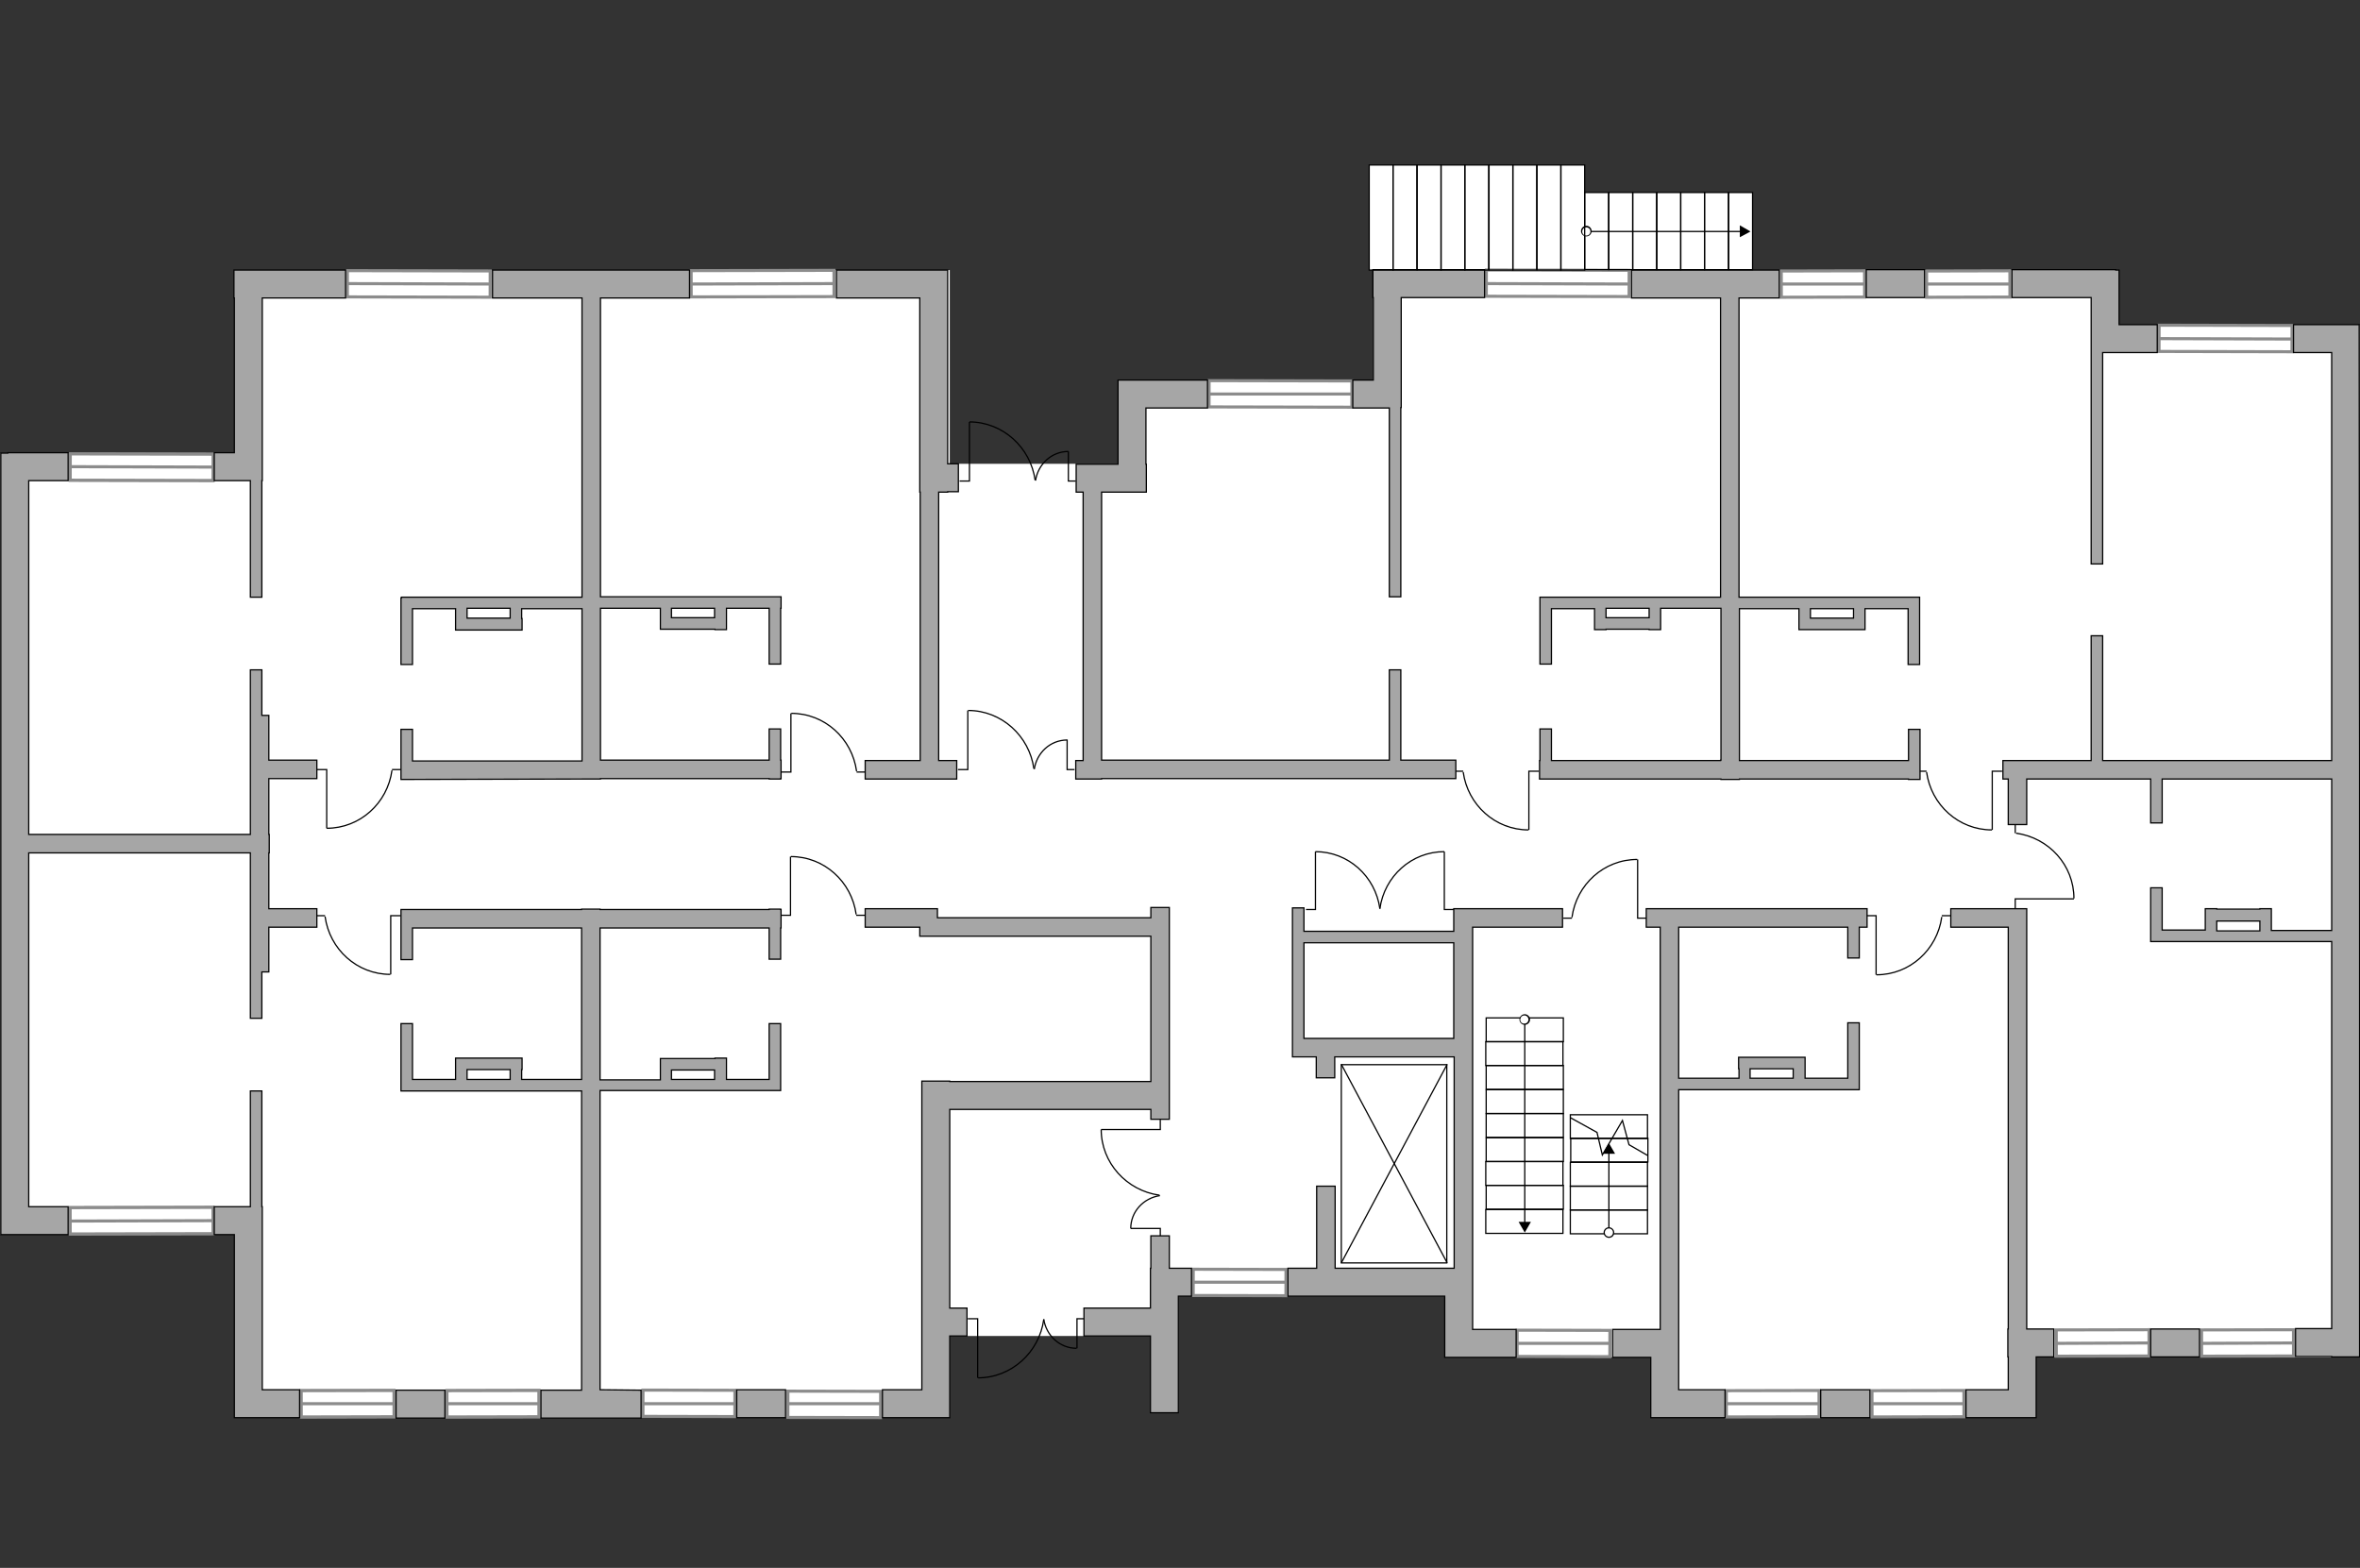 <?xml version="1.0" encoding="utf-8"?>
<!-- Generator: Adobe Illustrator 24.1.2, SVG Export Plug-In . SVG Version: 6.00 Build 0)  -->
<svg version="1.1" id="Слой_1" xmlns="http://www.w3.org/2000/svg" xmlns:xlink="http://www.w3.org/1999/xlink" x="0px" y="0px"
	 viewBox="0 0 575 382" style="enable-background:new 0 0 575 382;" xml:space="preserve">
<rect x="0" y="0" width="575" height="382" fill="#333333" stroke="none"/>
<style type="text/css">
	.st0{fill:#FFFFFF;}
	.st1{fill:#FFFFFF;stroke:#8C8C8C;stroke-width:0.75;stroke-miterlimit:22.926;}
	.st2{fill:none;stroke:#8C8C8C;stroke-width:0.75;stroke-miterlimit:22.926;}
	.st3{fill:#FFFFFF;stroke:#8C8C8C;stroke-width:0.75;stroke-miterlimit:22.927;}
	.st4{fill:none;stroke:#000000;stroke-width:0.3;stroke-miterlimit:22.926;}
	.st5{fill:#A6A6A6;stroke:#000000;stroke-width:0.3;stroke-miterlimit:22.926;}
	.st6{display:none;}
	.st7{display:inline;opacity:0.4;fill:#FFFFFF;stroke:#000000;stroke-miterlimit:10;enable-background:new    ;}
	.st8{display:inline;fill:#FFFFFF;stroke:#000000;stroke-miterlimit:10;}
</style>
<g id="Слой_1_2_">
	<g id="Слой_1_1_">
		<g id="bg">
			<polygon class="st0" points="516.3,79.2 516.3,65.8 427,65.8 427,46.9 386.1,46.9 386.1,40.2 333.6,40.2 333.6,65.8 334.5,65.8 
				334.5,65.8 334.5,68 334.5,92.6 272.4,92.6 272.4,113 231.4,113 231.4,65.8 57.1,65.8 57.1,110.4 0.1,110.4 0.1,300.8 
				57.1,300.8 57.1,345.4 231.4,345.4 231.4,325.5 280.3,325.5 280.3,344.2 287.2,344.2 287.2,325.5 287.2,321.8 287.2,315.8 
				351.9,315.8 351.9,330.7 402.2,330.7 402.2,345.4 496.1,345.4 496.1,330.7 574.9,330.7 574.9,79.2 			"/>
		</g>
		<g id="windows">
			<g>
				
					<rect x="308.8" y="78.6" transform="matrix(2.093485e-03 -1 1 2.093485e-03 215.326 407.773)" class="st1" width="6.4" height="34.8"/>
				<line class="st2" x1="294.6" y1="96" x2="329.4" y2="96"/>
			</g>
			<g>
				
					<rect x="376.3" y="51.6" transform="matrix(2.093485e-03 -1 1 2.093485e-03 309.735 448.375)" class="st1" width="6.4" height="34.8"/>
				<line class="st2" x1="362.2" y1="69.1" x2="397" y2="69.2"/>
			</g>
			<g>
				
					<rect x="456.1" y="338.8" transform="matrix(1 -2.093390e-03 2.093390e-03 1 -0.715 0.979)" class="st1" width="22.4" height="6.4"/>
				<line class="st2" x1="456.1" y1="342" x2="478.5" y2="342"/>
			</g>
			<g>
				
					<rect x="420.6" y="338.8" transform="matrix(1 -2.093392e-03 2.093392e-03 1 -0.715 0.905)" class="st1" width="22.6" height="6.4"/>
				<line class="st2" x1="420.6" y1="342" x2="443.2" y2="342"/>
			</g>
			<g>
				
					<rect x="164.6" y="330.7" transform="matrix(2.093391e-03 -1 1 2.093391e-03 -174.4 508.991)" class="st1" width="6.4" height="22.4"/>
				<line class="st2" x1="179.1" y1="342" x2="156.6" y2="342"/>
			</g>
			<g>
				
					<rect x="200" y="330.9" transform="matrix(2.093392e-03 -1 1 2.093392e-03 -139.366 544.645)" class="st1" width="6.4" height="22.6"/>
				<line class="st2" x1="214.5" y1="342" x2="192" y2="342"/>
			</g>
			<g>
				
					<rect x="168.4" y="65.9" transform="matrix(1 -2.093485e-03 2.093485e-03 1 -0.144 0.389)" class="st1" width="34.8" height="6.4"/>
				<line class="st2" x1="203.2" y1="69.1" x2="168.4" y2="69.2"/>
			</g>
			<g>
				
					<rect x="31.3" y="96.4" transform="matrix(2.093485e-03 -1 1 2.093485e-03 -79.359 148.088)" class="st1" width="6.4" height="34.8"/>
				<line class="st2" x1="17.1" y1="113.7" x2="51.9" y2="113.8"/>
			</g>
			<g>
				
					<rect x="31.3" y="96.4" transform="matrix(2.093485e-03 -1 1 2.093485e-03 -79.359 148.088)" class="st1" width="6.4" height="34.8"/>
				<line class="st2" x1="17.1" y1="113.7" x2="51.9" y2="113.8"/>
			</g>
			<g>
				
					<rect x="17.1" y="294.2" transform="matrix(1 -2.093485e-03 2.093485e-03 1 -0.623 7.287718e-02)" class="st1" width="34.8" height="6.4"/>
				<line class="st2" x1="17.1" y1="297.5" x2="51.9" y2="297.4"/>
			</g>
			<g>
				
					<rect x="108.9" y="338.8" transform="matrix(1 -2.093390e-03 2.093390e-03 1 -0.716 0.252)" class="st1" width="22.4" height="6.4"/>
				<line class="st2" x1="108.9" y1="342" x2="131.3" y2="342"/>
			</g>
			<g>
				
					<rect x="73.4" y="338.8" transform="matrix(1 -2.093392e-03 2.093392e-03 1 -0.716 0.178)" class="st1" width="22.6" height="6.4"/>
				<line class="st2" x1="73.4" y1="342" x2="96" y2="342"/>
			</g>
			<g>
				
					<rect x="17.1" y="294.2" transform="matrix(1 -2.093485e-03 2.093485e-03 1 -0.623 7.287718e-02)" class="st1" width="34.8" height="6.4"/>
				<line class="st2" x1="17.1" y1="297.5" x2="51.9" y2="297.4"/>
			</g>
			<g>
				
					<rect x="108.9" y="338.8" transform="matrix(1 -2.093390e-03 2.093390e-03 1 -0.716 0.252)" class="st1" width="22.4" height="6.4"/>
				<line class="st2" x1="108.9" y1="342" x2="131.3" y2="342"/>
			</g>
			<g>
				
					<rect x="73.4" y="338.8" transform="matrix(1 -2.093392e-03 2.093392e-03 1 -0.716 0.178)" class="st1" width="22.6" height="6.4"/>
				<line class="st2" x1="73.4" y1="342" x2="96" y2="342"/>
			</g>
			<g>
				
					<rect x="98.8" y="51.8" transform="matrix(2.093485e-03 -1 1 2.093485e-03 32.616 171.028)" class="st1" width="6.4" height="34.8"/>
				<line class="st2" x1="84.7" y1="69.1" x2="119.5" y2="69.2"/>
			</g>
			<g>
				
					<rect x="298.8" y="301.1" transform="matrix(2.093392e-03 -1 1 2.093392e-03 -11.014 613.808)" class="st1" width="6.4" height="22.6"/>
				<line class="st2" x1="313.3" y1="312.4" x2="290.7" y2="312.4"/>
			</g>
			<g>
				
					<rect x="377.8" y="316" transform="matrix(2.093392e-03 -1 1 2.093392e-03 52.841 707.625)" class="st1" width="6.4" height="22.6"/>
				<line class="st2" x1="392.3" y1="327.3" x2="369.7" y2="327.3"/>
			</g>
			<g>
				
					<rect x="536.4" y="324" transform="matrix(1 -2.093390e-03 2.093390e-03 1 -0.684 1.147)" class="st1" width="22.4" height="6.4"/>
				<line class="st2" x1="536.4" y1="327.3" x2="558.9" y2="327.2"/>
			</g>
			<g>
				
					<rect x="501" y="324" transform="matrix(1 -2.093392e-03 2.093392e-03 1 -0.684 1.073)" class="st1" width="22.6" height="6.4"/>
				<line class="st2" x1="501" y1="327.3" x2="523.6" y2="327.2"/>
			</g>
			<g>
				
					<rect x="434" y="66" transform="matrix(1 -2.317197e-03 2.317197e-03 1 -0.159 1.029)" class="st3" width="20.3" height="6.4"/>
				<line class="st2" x1="454.3" y1="69.2" x2="434" y2="69.2"/>
			</g>
			<g>
				
					<rect x="469.4" y="66" transform="matrix(1 -2.322258e-03 2.322258e-03 1 -0.159 1.114)" class="st3" width="20.3" height="6.4"/>
				<line class="st2" x1="489.7" y1="69.2" x2="469.4" y2="69.2"/>
			</g>
			<g>
				
					<rect x="539.1" y="66.3" transform="matrix(2.244896e-03 -1 1 2.244896e-03 458.523 624.58)" class="st3" width="6.4" height="32.4"/>
				<line class="st2" x1="526.1" y1="82.5" x2="558.6" y2="82.6"/>
			</g>
		</g>
		<g id="plan">
			<g>
				<polyline class="st4" points="485.4,202.2 485.4,187.9 487.8,187.9 				"/>
				<line class="st4" x1="467.3" y1="187.9" x2="469.4" y2="187.9"/>
				<path class="st4" d="M469.4,188.1c1.1,8,7.8,14.1,15.9,14.1"/>
			</g>
			<g>
				<polyline class="st4" points="372.5,202.2 372.5,187.9 374.9,187.9 				"/>
				<line class="st4" x1="354.4" y1="187.9" x2="356.5" y2="187.9"/>
				<path class="st4" d="M356.5,188.1c1.1,8,7.8,14.1,15.9,14.1"/>
			</g>
			<g>
				<polyline class="st4" points="192.7,173.8 192.7,188.1 190.3,188.1 				"/>
				<line class="st4" x1="210.9" y1="188.1" x2="208.7" y2="188.1"/>
				<path class="st4" d="M208.7,187.9c-1.1-8-7.8-14.1-15.9-14.1"/>
			</g>
			<g>
				<polyline class="st4" points="457.1,237.5 457.1,223.1 454.7,223.1 				"/>
				<line class="st4" x1="475.3" y1="223.1" x2="473.1" y2="223.1"/>
				<path class="st4" d="M473.1,223.4c-1.1,8-7.8,14.1-15.9,14.1"/>
			</g>
			<g>
				<polyline class="st4" points="399,209.4 399,223.7 401.4,223.7 				"/>
				<line class="st4" x1="380.9" y1="223.7" x2="383" y2="223.7"/>
				<path class="st4" d="M383,223.5c1.1-8,7.8-14.1,15.9-14.1"/>
			</g>
			<g>
				<polyline class="st4" points="192.6,208.7 192.6,223 190.2,223 				"/>
				<line class="st4" x1="210.8" y1="223" x2="208.6" y2="223"/>
				<path class="st4" d="M208.6,222.8c-1.1-8-7.8-14.1-15.9-14.1"/>
			</g>
			<g>
				<polyline class="st4" points="79.6,201.8 79.6,187.5 77.2,187.5 				"/>
				<line class="st4" x1="97.7" y1="187.5" x2="95.5" y2="187.5"/>
				<path class="st4" d="M95.5,187.7c-1.1,8-7.8,14.1-15.9,14.1"/>
			</g>
			<g>
				<polyline class="st4" points="95.2,237.4 95.2,223.1 97.6,223.1 				"/>
				<line class="st4" x1="77.1" y1="223.1" x2="79.2" y2="223.1"/>
				<path class="st4" d="M79.2,223.3c1.1,8,7.8,14.1,15.9,14.1"/>
			</g>
			<g>
				<g>
					<polyline class="st4" points="351.9,207.5 351.9,221.6 354.3,221.6 					"/>
					<path class="st4" d="M336.2,221.4c1.1-7.9,7.7-13.9,15.7-13.9"/>
				</g>
				<g>
					<polyline class="st4" points="320.5,207.5 320.5,221.6 318.2,221.6 					"/>
					<path class="st4" d="M336.2,221.4c-1.1-7.9-7.7-13.9-15.7-13.9"/>
				</g>
			</g>
			<g>
				<rect x="326.8" y="259.4" class="st4" width="25.7" height="48.3"/>
				<line class="st4" x1="326.8" y1="307.7" x2="352.6" y2="259.3"/>
				<line class="st4" x1="326.8" y1="259.3" x2="352.6" y2="307.7"/>
			</g>
			<g>
				<rect x="382.6" y="271.6" class="st4" width="18.8" height="5.8"/>
				<rect x="382.7" y="277.3" class="st4" width="18.8" height="5.8"/>
				<rect x="382.6" y="283.2" class="st4" width="18.8" height="5.8"/>
				<rect x="382.6" y="289" class="st4" width="18.8" height="5.8"/>
				<rect x="382.6" y="294.8" class="st4" width="18.8" height="5.8"/>
				<g>
					<g>
						<line class="st4" x1="392" y1="300.3" x2="392" y2="280.7"/>
						<g>
							<g>
								<circle class="st0" cx="392" cy="300.3" r="1.1"/>
								<path d="M393.3,300.3c0-0.7-0.6-1.3-1.3-1.3s-1.3,0.6-1.3,1.3c0,0.7,0.6,1.3,1.3,1.3S393.3,301.1,393.3,300.3
									C393.3,299.6,393.3,301.1,393.3,300.3z M391,300.3c0-0.5,0.4-1,1-1c0.5,0,1,0.4,1,1c0,0.5-0.4,1-1,1
									C391.5,301.3,391,300.9,391,300.3C391,299.8,391,300.9,391,300.3z"/>
							</g>
						</g>
						<g>
							<polygon points="393.5,281.1 392,278.5 390.5,281.1 							"/>
						</g>
					</g>
				</g>
				<polyline class="st4" points="382.6,272.3 389.1,275.9 390.4,281.4 395.3,273 396.9,278.9 401.4,281.5 				"/>
			</g>
			<g>
				<rect x="362" y="253.8" class="st4" width="18.8" height="5.8"/>
				<rect x="362.1" y="248" class="st4" width="18.8" height="5.8"/>
				<rect x="362.1" y="259.6" class="st4" width="18.8" height="5.8"/>
				<rect x="362.1" y="265.5" class="st4" width="18.8" height="5.8"/>
				<rect x="362.1" y="271.3" class="st4" width="18.8" height="5.8"/>
				<rect x="362.1" y="277.2" class="st4" width="18.8" height="5.8"/>
				<rect x="362" y="283" class="st4" width="18.8" height="5.8"/>
				<rect x="362.1" y="288.8" class="st4" width="18.8" height="5.8"/>
				<rect x="362" y="294.7" class="st4" width="18.8" height="5.8"/>
				<g>
					<g>
						<line class="st4" x1="371.5" y1="248.4" x2="371.5" y2="298.1"/>
						<g>
							<g>
								<circle class="st0" cx="371.5" cy="248.4" r="1.1"/>
								<path d="M370.2,248.4c0,0.7,0.6,1.3,1.3,1.3s1.3-0.6,1.3-1.3s-0.6-1.3-1.3-1.3S370.2,247.7,370.2,248.4
									C370.2,249.1,370.2,247.7,370.2,248.4z M372.4,248.4c0,0.5-0.4,1-1,1s-1-0.4-1-1c0-0.5,0.4-1,1-1S372.4,247.9,372.4,248.4
									S372.4,247.9,372.4,248.4z"/>
							</g>
						</g>
						<g>
							<polygon points="370,297.7 371.5,300.3 373,297.7 							"/>
						</g>
					</g>
				</g>
			</g>
			<g>
				<polyline class="st4" points="505.3,219 491,219 491,221.4 				"/>
				<line class="st4" x1="491" y1="200.9" x2="491" y2="203"/>
				<path class="st4" d="M491.2,203c8,1.1,14.1,7.8,14.1,15.9"/>
			</g>
			<g>
				<g>
					<polyline class="st4" points="236.2,102.8 236.2,117.2 233.8,117.2 					"/>
					<path class="st4" d="M252.2,117c-1.1-8-7.9-14.2-16-14.2"/>
				</g>
				<g>
					<polyline class="st4" points="260.3,110 260.3,117.2 262.1,117.2 					"/>
					<path class="st4" d="M252.3,117.1c0.6-4,3.9-7.1,8-7.1"/>
				</g>
			</g>
			<g>
				<g>
					<polyline class="st4" points="235.8,173.1 235.8,187.5 233.4,187.5 					"/>
					<path class="st4" d="M251.9,187.3c-1.1-8-7.9-14.2-16-14.2"/>
				</g>
				<g>
					<polyline class="st4" points="260,180.2 260,187.5 261.8,187.5 					"/>
					<path class="st4" d="M252,187.4c0.6-4,3.9-7.1,8-7.1"/>
				</g>
			</g>
			<g>
				<g>
					<polyline class="st4" points="238.2,335.7 238.2,321.3 235.8,321.3 					"/>
					<path class="st4" d="M254.3,321.5c-1.1,8-7.9,14.2-16,14.2"/>
				</g>
				<g>
					<polyline class="st4" points="262.4,328.5 262.4,321.3 264.2,321.3 					"/>
					<path class="st4" d="M254.3,321.4c0.6,4,3.9,7.1,8,7.1"/>
				</g>
			</g>
			<g>
				<polygon class="st5" points="338.5,145.4 341.3,145.4 341.3,99.4 341.3,99.4 341.3,99.3 341.4,99.3 341.4,72.5 361.7,72.5 
					361.7,65.7 334.5,65.7 334.5,72.5 334.6,72.5 334.6,92.6 329.6,92.6 329.6,99.4 338.5,99.4 				"/>
				<path class="st5" d="M423.8,72.6h9.7v-6.8h-9.8l0,0h-26.2v6.8H419l0,0h0.2v72.9h-44v0.1l0,0v16.2h2.8v-13.5h10.5v5.1h2.8v-0.1
					h10.5v0.1h2.8v-0.1l0,0v-2.8l0,0v-2.3h14.7v37h-0.1v0.1H378v-7.7h-2.8v7.7h-0.1v4.5h0.1h2.8h41.3v0.1h4.5v-0.1H465v0.1h2.8
					v-12.2H465v7.6h-41.2v-37h14.5v5.1l0,0l0,0h13.3l0,0h2.8l0,0l0,0v-2.8l0,0v-2.3h10.5v13.6h2.8v-13.6l0,0v-2.8h-44V72.6H423.8z
					 M401.8,150.5h-10.5v-2.3h10.5V150.5z M451.6,150.6h-10.5v-2.3h10.5V150.6z"/>
				<polygon class="st5" points="268.4,189.7 354.7,189.7 354.7,185.2 341.3,185.2 341.3,163.2 338.5,163.2 338.5,185.2 
					268.4,185.2 268.4,119.9 279.3,119.9 279.3,113.1 279.2,113.1 279.2,99.4 294.2,99.4 294.2,92.6 279.2,92.6 279.2,92.6 
					272.4,92.6 272.4,92.6 272.4,92.6 272.4,99.4 272.4,99.4 272.4,113.1 262.2,113.1 262.2,119.9 263.9,119.9 263.9,185.3 
					262.1,185.3 262.1,189.8 268.4,189.8 				"/>
				<polygon class="st5" points="224.1,119.9 224.2,119.9 224.2,185.3 210.8,185.3 210.8,189.8 233.1,189.8 233.1,185.3 
					228.7,185.3 228.7,119.9 230.9,119.9 230.9,119.8 233.5,119.8 233.5,113 230.9,113 230.9,67.8 230.9,67.8 230.9,65.8 
					203.8,65.8 203.8,72.6 224.1,72.6 				"/>
				<rect x="443.6" y="338.6" class="st5" width="12" height="6.8"/>
				<rect x="179.5" y="338.6" class="st5" width="11.9" height="6.8"/>
				<polygon class="st5" points="57,72.6 57.1,72.6 57.1,110.3 52.2,110.3 52.2,117.1 61,117.1 61,145.5 63.8,145.5 63.8,117.1 
					63.9,117.1 63.9,110.3 63.9,110.3 63.9,72.6 84.2,72.6 84.2,65.8 57,65.8 				"/>
				<polygon class="st5" points="65.5,174.3 63.8,174.3 63.8,163.2 61,163.2 61,175.2 61,175.2 61,203.3 7,203.3 7,117.1 
					16.6,117.1 16.6,110.3 1.9,110.3 1.9,110.4 0.2,110.4 0.2,203.3 0.2,203.3 0.2,207.8 0.2,207.8 0.2,300.8 1.8,300.8 1.8,300.8 
					16.6,300.8 16.6,294 7,294 7,207.8 61,207.8 61,236.8 61,236.8 61,248.1 63.8,248.1 63.8,236.8 65.5,236.8 65.5,225.9 
					77.2,225.9 77.2,221.4 65.5,221.4 65.5,207.8 65.6,207.8 65.6,203.3 65.5,203.3 65.5,189.7 77.2,189.7 77.2,185.2 65.5,185.2 
									"/>
				<path class="st5" d="M141.8,189.8L141.8,189.8h4.5v-0.1h41.1v0.1h2.8v-0.1h0.1v-4.5h-0.1v-7.6h-2.8v7.6h-41.1v-37h14.6v2.3l0,0
					v2.8l0,0l0,0h2.8l0,0h10.5v0.1h2.8v-0.1l0,0v-2.8l0,0v-2.3h10.4v13.6h2.8v-13.6h0.1v-2.8h-44V72.6l0,0l0,0H168v-6.8h-26.3l0,0
					H120v6.8h21.8v72.9h-44v0.2h-0.1v16.2h2.8v-13.6H111v5.2h2.8l0,0h10.5l0,0h2.8l0,0h0.1v-2.8h-0.1v-2.4h14.7v37.1h-41.3v-7.7
					h-2.8v7.7v4.5h2.8L141.8,189.8L141.8,189.8z M174.1,150.5h-10.5v-2.3h10.5V150.5z M124.3,150.6h-10.5v-2.4h10.5V150.6z"/>
				<path class="st5" d="M146.3,338.6h-0.1v-72.9h44V263l0,0v-13.6h-2.8V263H177v-2.3l0,0v-2.8l0,0v-0.1h-2.8v0.1h-10.5l0,0h-2.8
					v5.2h-14.7v-37h41.2v7.6h2.8v-7.6h0.1v-4.5h-0.1v-0.1h-2.8v0.1h-41.2v-0.1h-4.5v0.1h-41.2h-2.8v4.5v7.7h2.8v-7.7h41.2V263h-14.6
					v-2.4h0.1v-2.8h-16.1l0,0H111v5.2h-10.5v-13.6h-2.8V263l0,0v2.8h44v72.9h-9.9v6.8h9.9l0,0h14.5v-6.8L146.3,338.6L146.3,338.6z
					 M163.6,260.7h10.5v2.3h-10.5V260.7z M113.8,260.6h10.5v2.4h-10.5V260.6z"/>
				<rect x="96.5" y="338.7" class="st5" width="11.9" height="6.8"/>
				<polygon class="st5" points="63.9,300.8 63.9,300.8 63.9,294 63.8,294 63.8,265.8 61,265.8 61,294 52.2,294 52.2,300.8 
					57.1,300.8 57.1,343.5 57.1,343.5 57.1,345.4 73,345.4 73,338.6 63.9,338.6 				"/>
				<polygon class="st5" points="287.1,309 284.9,309 284.9,301.1 280.4,301.1 280.4,309 280.3,309 280.3,318.7 264.1,318.7 
					264.1,325.5 280.3,325.5 280.3,344.2 287.1,344.2 287.1,315.8 290.3,315.8 290.3,309 				"/>
				<path class="st5" d="M358.7,221.4h-4.5v5.5h-36.5v-5.7h-2.8V253l0,0v4.5h5.8v5.1h4.5v-5.1h29.1V309H352l0,0h-26.7v-20h-4.5v20
					h-7v6.8H352v14.9h6.8l0,0h10.6v-6.8h-10.6v-98h21.9v-4.5H358.7L358.7,221.4z M317.7,253v-23.3h36.5V253H317.7z"/>
				<polygon class="st5" points="493.8,221.4 489.3,221.4 489.3,221.4 475.3,221.4 475.3,225.9 489.3,225.9 489.3,323.8 
					489.2,323.8 489.2,330.6 489.3,330.6 489.3,338.6 479,338.6 479,345.4 493.5,345.4 493.5,345.4 496.1,345.4 496.1,330.6 
					500.4,330.6 500.4,323.8 493.8,323.8 				"/>
				<path class="st5" d="M409,265.5h44v-2.8l0,0v-13.5h-2.8v13.5h-10.4v-5.1H437l0,0h-13.4v2.8h0.1v2.3H409v-36.8h41.2v7.5h2.8v-7.5
					h1.9v-4.5H409l0,0h-7.9v4.5h3.4v98h-11.6v6.8h9.3v14.7h2.4l0,0h15.7v-6.8H409V265.5z M426.4,260.4h10.5v2.3h-10.5V260.4z"/>
				<rect x="524" y="323.8" class="st5" width="11.9" height="6.8"/>
				<path class="st5" d="M574.8,80.4v-1.3h-16v6.8h9.3v99.4h-55.8v-30.4h-2.8v30.4h-15.7l0,0h-4.5l0,0H488v4.5h1.3v11.1h4.5v-11.1
					H524v10.7h2.8v-10.7h41.3v36.9h-14.7v-2.4l0,0v-2.8l0,0v-0.1h-2.8v0.1h-10.5v-0.1h-2.8v5.2h-10.5v-10.3H524v13.1l0,0l0,0h44.1
					v94.3h-8.8v6.8h8.8v0.1h6.8V189.8v-4.5L574.8,80.4L574.8,80.4z M540.1,224.4h10.5v2.4h-10.5V224.4z"/>
				<rect x="454.7" y="65.7" class="st5" width="14.2" height="6.8"/>
				<polygon class="st5" points="509.5,137.4 512.3,137.4 512.3,85.9 525.6,85.9 525.6,79.1 516.3,79.1 516.3,65.8 515.5,65.8 
					515.5,65.7 512.3,65.7 512.3,65.7 509.5,65.7 509.5,65.7 490.2,65.7 490.2,72.5 509.5,72.5 				"/>
				<polygon class="st5" points="231.4,270.3 280.4,270.3 280.4,272.7 284.9,272.7 284.9,221.1 280.4,221.1 280.4,223.6 
					228.4,223.6 228.4,221.4 210.8,221.4 210.8,225.9 224.1,225.9 224.1,228.1 280.4,228.1 280.4,263.5 231.4,263.5 231.4,263.4 
					224.6,263.4 224.6,338.6 215,338.6 215,345.4 231.4,345.4 231.4,338.6 231.4,338.6 231.4,325.5 235.6,325.5 235.6,318.7 
					231.4,318.7 				"/>
			</g>
			<g>
				<g>
					<polyline class="st4" points="268.3,275.2 282.7,275.2 282.7,272.8 					"/>
					<path class="st4" d="M282.5,291.2c-8-1.1-14.2-7.9-14.2-16"/>
				</g>
				<g>
					<polyline class="st4" points="275.5,299.3 282.7,299.3 282.7,301.1 					"/>
					<path class="st4" d="M282.6,291.3c-4,0.6-7.1,3.9-7.1,8"/>
				</g>
			</g>
			<g>
				<g>
					<rect x="392" y="46.9" class="st4" width="5.8" height="18.8"/>
					<rect x="386.1" y="46.9" class="st4" width="5.8" height="18.8"/>
					<rect x="397.8" y="46.9" class="st4" width="5.8" height="18.8"/>
					<rect x="403.7" y="46.9" class="st4" width="5.8" height="18.8"/>
					<rect x="409.5" y="46.9" class="st4" width="5.8" height="18.8"/>
					<rect x="415.3" y="46.9" class="st4" width="5.8" height="18.8"/>
					<rect x="421.2" y="46.9" class="st4" width="5.8" height="18.8"/>
					<g>
						<g>
							<line class="st4" x1="386.5" y1="56.4" x2="424.4" y2="56.4"/>
							<g>
								<g>
									<path class="st0" d="M386.5,57.5c-0.6,0-1.1-0.5-1.1-1.1s0.5-1.1,1.1-1.1s1.1,0.5,1.1,1.1C387.7,57,387.1,57.5,386.5,57.5z
										"/>
									<path d="M386.5,57.6c0.7,0,1.3-0.6,1.3-1.3s-0.6-1.3-1.3-1.3c-0.7,0-1.3,0.6-1.3,1.3S385.8,57.6,386.5,57.6
										S385.8,57.6,386.5,57.6z M386.5,55.4c0.5,0,1,0.4,1,1c0,0.5-0.4,1-1,1s-1-0.4-1-1C385.5,55.8,386,55.4,386.5,55.4
										C387.1,55.4,386,55.4,386.5,55.4z"/>
								</g>
							</g>
							<g>
								<polygon points="423.9,57.8 426.5,56.4 423.9,54.9 								"/>
							</g>
						</g>
					</g>
				</g>
				<g>
					<rect x="339.4" y="40.2" class="st4" width="5.8" height="25.6"/>
					<rect x="333.6" y="40.2" class="st4" width="5.8" height="25.6"/>
					<rect x="351.1" y="40.2" class="st4" width="5.8" height="25.6"/>
					<rect x="345.3" y="40.2" class="st4" width="5.8" height="25.6"/>
					<rect x="356.9" y="40.2" class="st4" width="5.8" height="25.6"/>
					<rect x="362.8" y="40.2" class="st4" width="5.8" height="25.6"/>
					<rect x="368.6" y="40.2" class="st4" width="5.8" height="25.6"/>
					<rect x="374.5" y="40.2" class="st4" width="5.8" height="25.6"/>
					<rect x="380.3" y="40.2" class="st4" width="5.8" height="25.6"/>
				</g>
			</g>
		</g>
	</g>
	<g id="flats">
	</g>
</g>
<g id="flats_1_" class="st6">
	<polygon id="f1" class="st7" points="146.2,226.1 146.2,338.6 224.7,338.6 224.7,263.4 280.4,263.4 280.4,228.1 224.1,228.1 
		224.1,225.9 146.2,225.9 	"/>
	<polygon id="f2" class="st7" points="7,207.8 7,294 63.9,294 63.9,338.6 141.7,338.6 141.7,226.2 61,226.2 61,207.8 	"/>
	<polygon id="f3" class="st7" points="7,117.1 7,203.3 61,203.3 61,185.2 141.8,185.2 141.8,72.6 63.9,72.6 63.9,117 7,117 	"/>
	<polygon id="f4" class="st8" points="146.3,72.6 146.3,185.2 224.2,185.2 224.2,72.6 174.1,72.6 	"/>
	<polygon id="f5" class="st7" points="279.2,99.4 279.2,119.9 268.4,119.9 268.4,185.2 419.3,185.2 419.3,72.6 341.4,72.6 
		341.4,99.4 	"/>
	<polygon id="f6" class="st7" points="423.7,72.6 423.7,185.3 568.1,185.3 568.1,85.9 509.5,85.9 509.5,72.6 	"/>
	<polygon id="f7" class="st8" points="568.1,189.8 568.1,323.7 493.8,323.7 493.8,189.8 567.9,189.8 	"/>
	<polygon id="f8" class="st8" points="489.3,225.9 489.3,338.6 409.1,338.6 409.1,225.9 486.6,225.9 	"/>
</g>
</svg>
